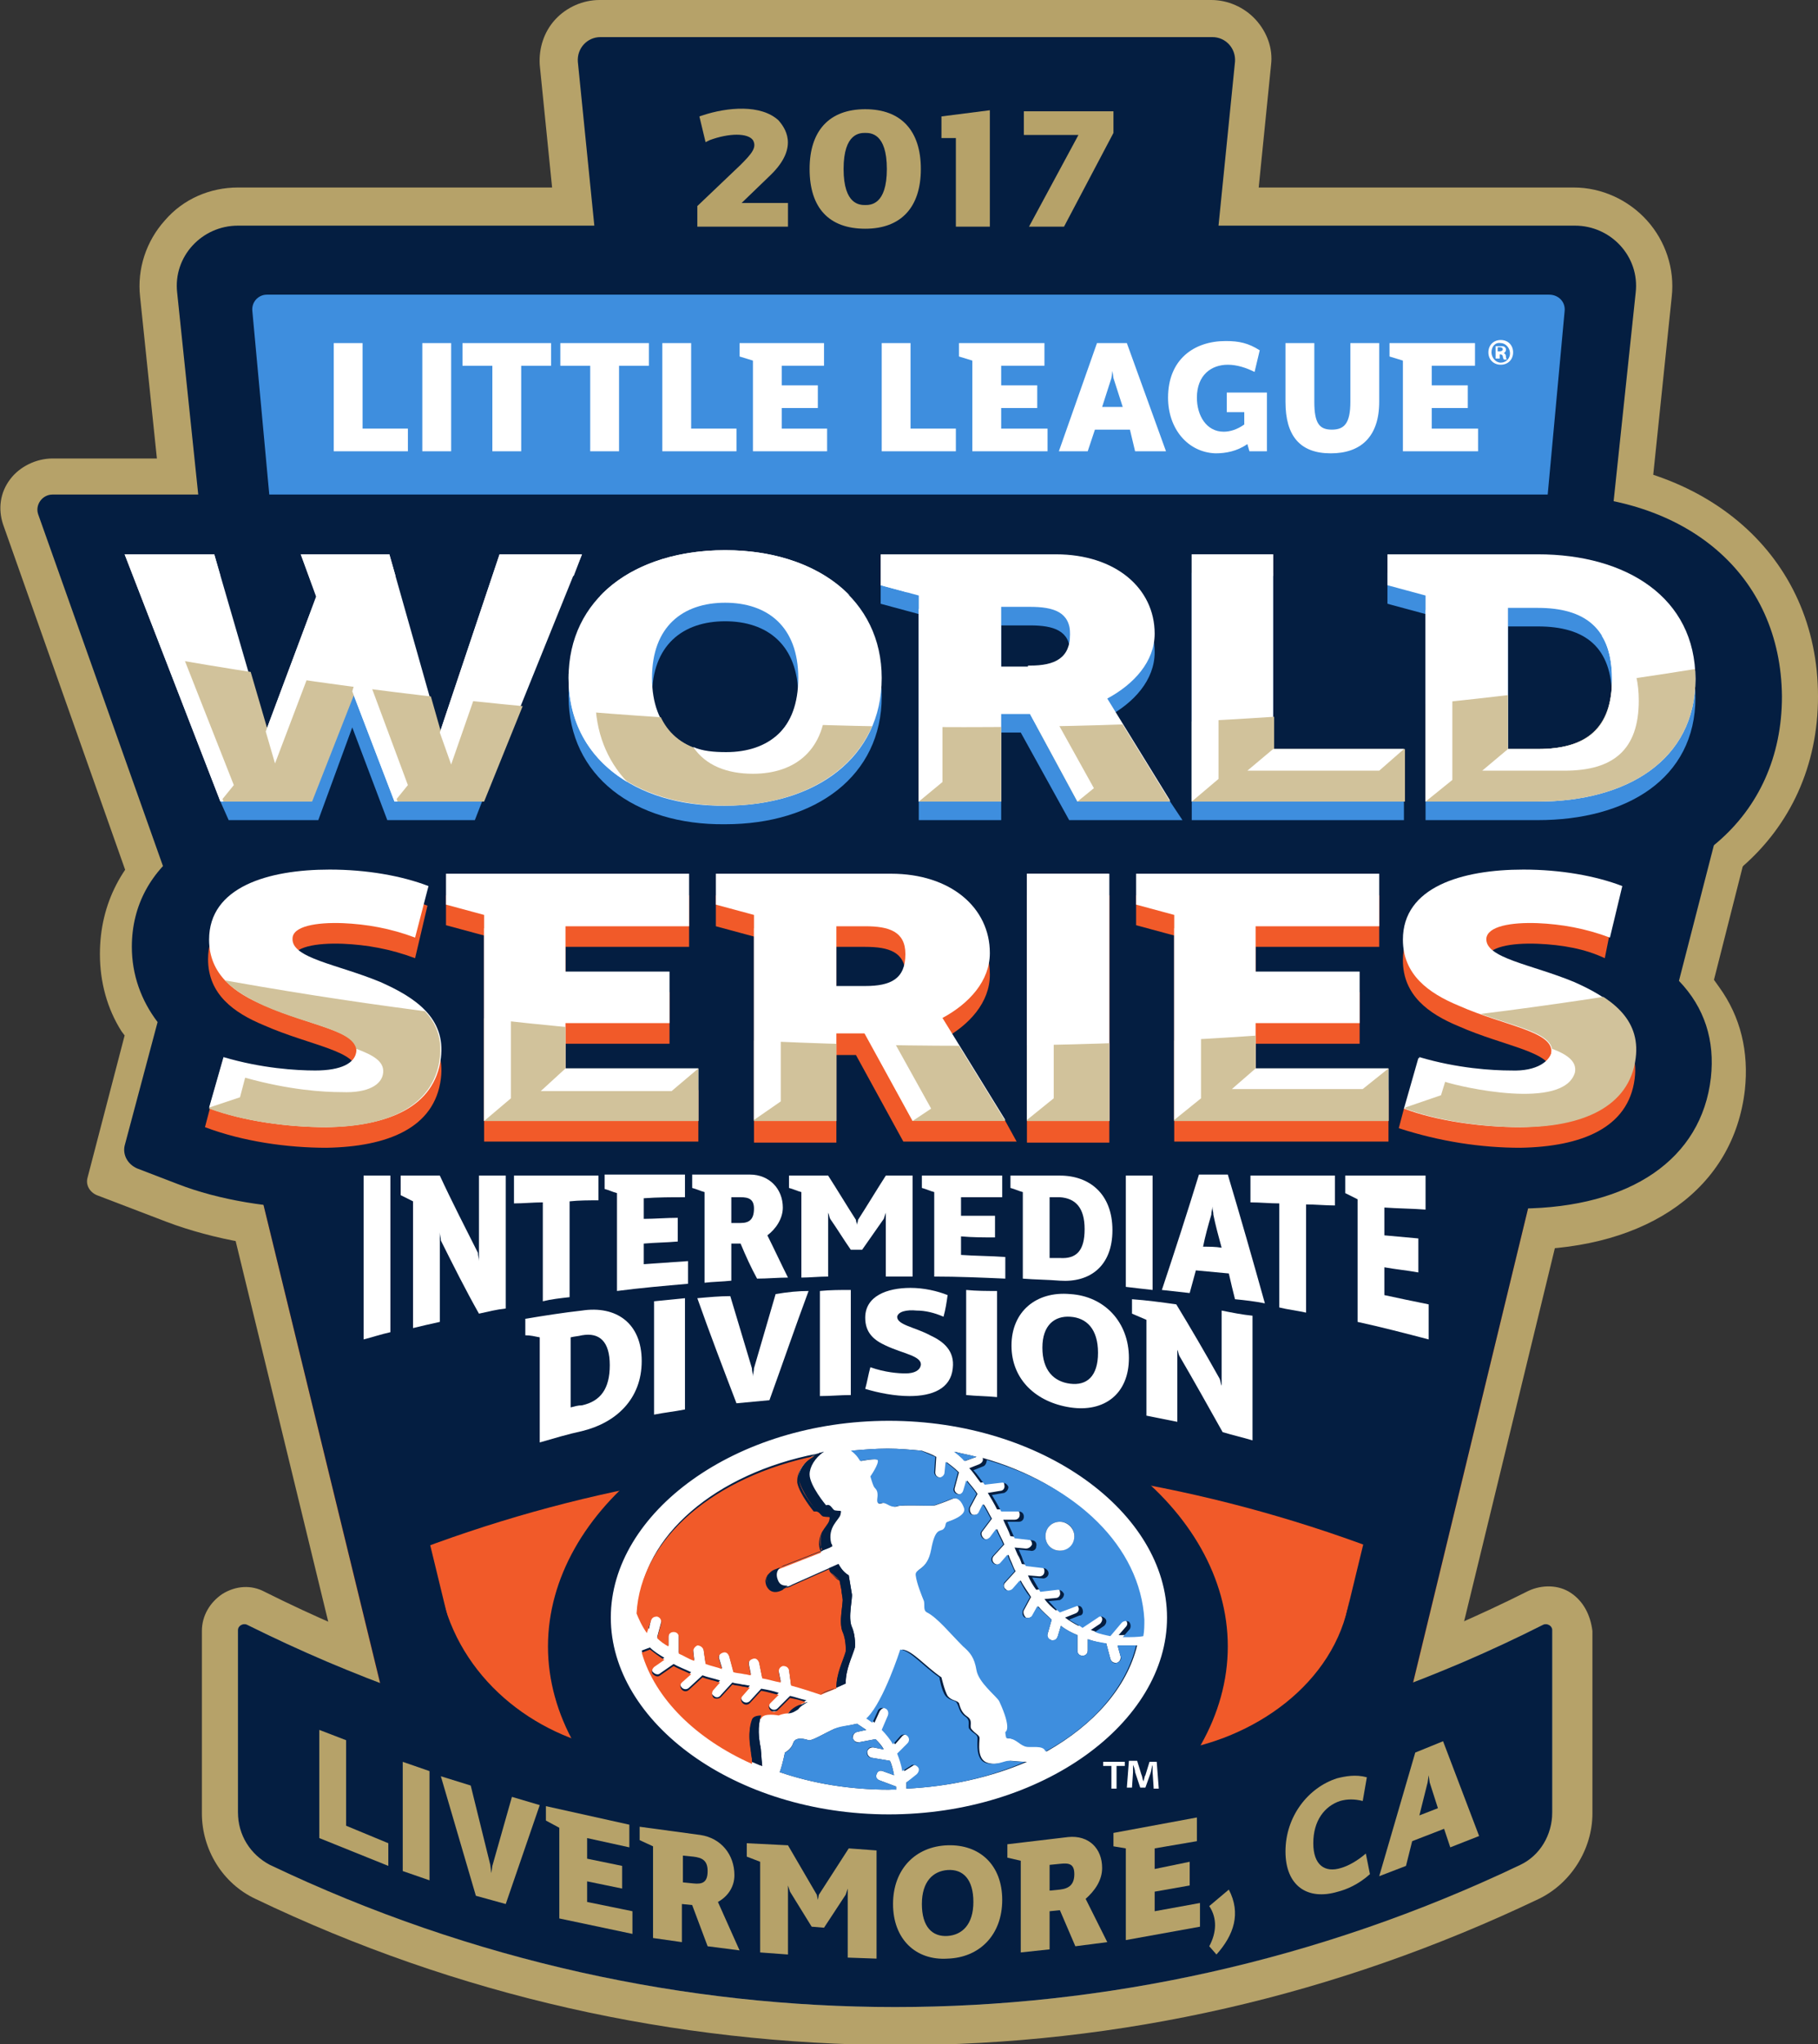 <?xml version="1.0" encoding="utf-8"?>
<!-- Generator: Adobe Illustrator 21.0.2, SVG Export Plug-In . SVG Version: 6.00 Build 0)  -->
<svg version="1.1" id="Layer_1" xmlns="http://www.w3.org/2000/svg" xmlns:xlink="http://www.w3.org/1999/xlink" x="0px" y="0px"
	 viewBox="0 0 176.5 198.4" style="enable-background:new 0 0 176.5 198.4;" xml:space="preserve">
<rect x="0" y="0" width="176.5" height="198.4" fill="#333333" stroke="none"/>
<style type="text/css">
	.st0{fill:#B6A269;}
	.st1{fill:#CEC5A6;}
	.st2{fill:#FFB700;}
	.st3{fill:none;stroke:#FFB700;stroke-width:7.506;stroke-miterlimit:10;}
	.st4{fill:#A7BAC9;}
	.st5{fill:#F15A29;}
	.st6{fill:#041E41;}
	.st7{fill:#3E8EDE;}
	.st8{fill:#FFFFFF;}
	.st9{clip-path:url(#SVGID_2_);fill:#D1C29B;}
</style>
<g>
	<path class="st0" d="M150.2,44.5H5.1c-1.6,0-3.2,0.8-4.1,2c-1,1.3-1.2,2.9-0.7,4.4l14,39.6l37.7,0L71.2,91l0.1,0
		c2.7,0,5.3-0.3,7.8-0.9v0.4h71.1c15.5,0,26.3-9.4,26.3-22.9C176.5,54,165.7,44.5,150.2,44.5"/>
	<path class="st0" d="M152.5,154.6c-1.2-0.8-2.8-0.8-4.1-0.2C129.1,164.1,108.4,169,87,169c-21.4,0-42.1-4.9-61.3-14.5
		c-1.3-0.7-2.8-0.6-4.1,0.2c-1.2,0.8-2,2.1-2,3.6v17.7c0,3.5,2,6.8,5.2,8.3c19.6,9.4,40.6,14.1,62.3,14.2c21.7,0,42.6-4.8,62.3-14.2
		c3.1-1.5,5.2-4.8,5.2-8.3v-17.7C154.4,156.7,153.7,155.4,152.5,154.6"/>
	<path class="st1" d="M87,172.6c-21,0-42.5-4.7-63-14.9c-0.4-0.2-0.9,0.1-0.9,0.5v17.6c0,2.2,1.2,4.2,3.2,5.2
		c19.7,9.4,40.4,13.8,60.6,13.8c20.2,0,40.9-4.4,60.6-13.8c2-0.9,3.2-3,3.2-5.2v-17.6c0-0.4-0.5-0.7-0.9-0.5
		C129.6,167.9,108,172.6,87,172.6"/>
	<path class="st2" d="M29.2,159.8"/>
	<path class="st3" d="M29.2,159.8 M144.9,159.8"/>
	<polygon class="st0" points="18,100.4 37.9,182.2 136.1,182.2 156,100.4 	"/>
	<path class="st4" d="M163,94.3l3.1-11.6l-5.2-2c-3.7-1.4-8.3-2.2-12.9-2.2c-2.4,0-4.6,0.2-6.7,0.6V79h-49v0.7
		c-1.8-0.5-3.7-0.7-5.7-0.7H38c-2-0.3-4.1-0.5-6.1-0.5c-11.6,0-19.1,5-19.1,12.7c0,2.6,0.9,4.9,2.5,6.9l-3.6,12.8l5.5,2
		c4.1,1.5,9.2,2.3,14,2.3l0.4,0c2.9,0,5.5-0.4,7.9-1.1v0.6h101.3l0.1,0c2.2,0.3,4.3,0.5,6.4,0.5l0.4,0c10.6-0.1,17.5-4.5,18.4-12
		C166.5,99.8,165.5,96.8,163,94.3"/>
	<path class="st0" d="M166.4,95.1l3.4-13.4l-7.6-3.1c-4.1-1.7-9.2-2.6-14.2-2.6c-2.1,0-4.1,0.2-5.9,0.5l-0.2,0H89.1v0.1l-1.4,0
		c-0.4,0-0.8,0-1.1,0H38.3l-0.1,0c-2.1-0.3-4.2-0.5-6.2-0.5c-13.4,0-22.3,6.6-22.3,16.5c0,2.7,0.7,5.3,2.1,7.5l0.3,0.4l-3.6,13.8
		c-0.2,0.7,0.2,1.4,0.9,1.7l6.8,2.6c4.5,1.7,10.1,2.7,15.3,2.7l0.4,0c1.9,0,3.8-0.2,5.5-0.5l0.2,0h103.3l0.1,0
		c2.2,0.3,4.4,0.5,6.5,0.5l0.4,0c12.2-0.1,20.4-6,21.5-15.5c0.4-3.7-0.4-7.1-2.5-10L166.4,95.1z M162.9,102.9
		c-0.7,6.1-6.3,9.6-15.2,9.7l-0.3,0c-1.9,0-3.8-0.1-5.8-0.4l-0.3,0l-0.3,0l-98.1,0v-1.7l-4.3,1.2c-2,0.6-4.3,0.9-6.8,0.9l-0.3,0
		c-4.4,0-9-0.8-12.8-2.1l-3.1-1.1l3.3-11.8L18,96.6c-1.3-1.6-2-3.3-2-5.4c0-4.9,4.2-10.1,15.9-10.1c1.8,0,3.6,0.1,5.5,0.4l0.3,0
		h48.8c1.7,0,3.3,0.2,4.7,0.6l4.2,1.1v-1.7h42.7v0.9l4-0.8c1.8-0.4,3.8-0.6,5.9-0.6c4.1,0,8.2,0.7,11.5,2l2.9,1.1L159.5,95l1,1
		C162.4,97.9,163.2,100.2,162.9,102.9"/>
	<polygon class="st5" points="40.6,178.6 22.4,103.9 151.6,103.9 133.5,178.6 	"/>
	<path class="st6" d="M141.6,111.8l-14.3,58.9H46.8l-14.3-58.9H141.6z M151.6,103.9H22.4l18.2,74.6h92.9L151.6,103.9z"/>
	<path class="st6" d="M30.5,106.9c0,23.3,5.6,34.3,5.6,45.3c33-13.8,69.1-13.8,102.1,0c0-11,5.6-22,5.6-45.3H30.5z"/>
	<path class="st0" d="M159.9,21.4c-1.8-2-4.4-3.2-7.1-3.2h-30.6l1.2-11.9c0.2-1.6-0.4-3.2-1.5-4.4c-1.1-1.2-2.7-1.9-4.3-1.9H58.2
		c-1.6,0-3.2,0.7-4.3,1.9c-1.1,1.2-1.6,2.8-1.5,4.4l1.2,11.9H23.1c-2.7,0-5.3,1.1-7.1,3.2c-1.8,2-2.7,4.7-2.4,7.4l7.9,76h132.9
		l7.9-76C162.6,26.1,161.7,23.4,159.9,21.4"/>
	<path class="st6" d="M151.1,101.2H24.8l-7.6-72.8c-0.4-3.5,2.4-6.5,5.9-6.5h34.6L56.1,6C56,4.7,57,3.6,58.3,3.6h59.4
		c1.3,0,2.3,1.1,2.2,2.4l-1.6,15.9h34.6c3.5,0,6.3,3,5.9,6.5L151.1,101.2z"/>
	<path class="st7" d="M24.5,30.2l6.2,67.2h115l6.2-67.2c0.1-0.9-0.6-1.6-1.5-1.6H25.9C25.1,28.6,24.4,29.3,24.5,30.2"/>
	<path class="st6" d="M150.2,48H5.1c-1,0-1.7,1-1.4,1.9l13.2,37.2h35.2l19.3,0.5c4.2,0,8.1-0.8,11.4-2.4v1.9h67.5
		c13.6,0,22.7-7.8,22.7-19.5C172.9,55.8,163.8,48,150.2,48"/>
	<path class="st6" d="M163,95.2l4.2-16.3c0.1-0.6-1.5,3.9-2,3.7l-4.3-1.7c-3.7-1.5-8.3-2.3-12.9-2.3c-2.4,0-4.6,0.2-6.7,0.7V79h-49
		v0.8c-1.8-0.5-3.7-0.8-5.7-0.8H38c-2-0.3-4.1-0.5-6.1-0.5c-11.6,0-19.1,5.3-19.1,13.4c0,2.7,0.9,5.2,2.5,7.3l-3.2,12
		c-0.2,0.9,0.3,1.8,1.2,2.2l3.9,1.5c4.1,1.6,9.2,2.4,14,2.4l0.4,0c2.9,0,5.5-0.4,7.9-1.1v0.6h101.3l0.1,0c2.2,0.3,4.3,0.5,6.4,0.5
		l0.4,0c10.6-0.1,17.5-4.8,18.4-12.7C166.5,101,165.5,97.8,163,95.2"/>
	<polygon class="st7" points="55.7,55.6 46.8,77.8 46.1,79.6 37.6,79.6 34.2,70.6 30.9,79.6 22.2,79.6 21.4,77.8 14.7,55.6 
		20.8,55.6 25.6,71.9 25.8,73.7 26.1,71.9 30.3,59.7 32.1,57 29.2,53.8 37.8,55.6 42.5,71.9 42.7,73.7 43,71.9 48.5,55.6 	"/>
	<path class="st7" d="M55.2,67.6c0-7.7,6.4-12.4,15.2-12.4c8.8,0,15.2,4.8,15.2,12.4c0,7.7-6.4,12.4-15.2,12.4
		C61.6,80.1,55.2,75.3,55.2,67.6 M77.5,67.6c0-5-3-7.3-7.1-7.3c-4.1,0-7.1,2.3-7.1,7.3s3,7.3,7.1,7.3C74.6,74.9,77.5,72.6,77.5,67.6
		"/>
	<path class="st7" d="M99.1,71.1h-1.9v8.5h-8v-20l-3.7-1v-3h17c5.8,0,9.6,3.3,9.6,7.7c0,2.7-2,4.9-4.6,6.3l6.1,8.2l1.2,1.8h-11
		L99.1,71.1z M97.2,66.5h2.8c2.5,0,3.9-0.7,3.9-3.1c0-2.2-1.6-2.7-3.9-2.7h-2.8V66.5z"/>
	<polygon class="st7" points="136.3,74.5 136.3,79.6 115.7,79.6 115.7,55.6 123.6,55.6 123.6,74.5 	"/>
	<path class="st7" d="M164.6,67.7c0,7.9-6.7,11.9-15.3,11.9h-10.9v-20l-3.7-1v-3h14.6C157.9,55.6,164.6,59.8,164.6,67.7 M156.5,67.7
		c0-4.9-2.6-6.9-7.2-6.9h-2.9v13.7h2.9C154,74.5,156.5,72.5,156.5,67.7"/>
	<path class="st5" d="M40.3,93c-2.4-0.9-4.7-1.3-7-1.4c-2.6-0.1-4.9,0.3-4.9,1.5c-0.1,1.9,4.4,2.5,8.5,4.2c3.4,1.5,6.4,3.5,5.9,7.4
		c-0.6,4.8-5.2,6.6-11.1,6.7c-3.8,0-8.1-0.6-11.8-2l0.5-1.9L22,105c4.3,1.3,6.8,0.9,8.6,1c2.5,0.1,3.9-0.7,4-1.9
		c0.3-2.1-4.5-2.6-9-4.6c-2.9-1.2-5.4-3-5.4-6.4c0-5.1,5.7-6.8,11.7-6.8c3.6,0,7,0.6,9.6,1.6L40.3,93z"/>
	<polygon class="st5" points="67.8,105.8 67.8,110.8 47,110.8 47,90.8 43.3,89.8 43.3,86.9 66.9,86.9 66.9,91.9 54.9,91.9 
		54.9,96.3 65,96.3 65,101.3 54.9,101.3 54.9,105.8 	"/>
	<path class="st5" d="M83.1,102.4h-1.9v8.5h-8v-20l-3.7-1v-3h17c5.8,0,9.6,3.3,9.6,7.7c0,2.7-2,4.9-4.6,6.3l6.1,7.9l1.1,2h-11
		L83.1,102.4z M81.2,97.7H84c2.5,0,3.9-0.7,3.9-3.1c0-2.2-1.6-2.7-3.9-2.7h-2.8V97.7z"/>
	<rect x="99.7" y="86.9" class="st5" width="8" height="24"/>
	<polygon class="st5" points="134.8,105.8 134.8,110.8 114,110.8 114,90.8 110.3,89.8 110.3,86.9 133.9,86.9 133.9,91.9 121.9,91.9 
		121.9,96.3 132,96.3 132,101.3 121.9,101.3 121.9,105.8 	"/>
	<path class="st5" d="M155.8,93c-1.9-0.9-4.1-1.3-6.5-1.4c-2.6-0.1-4.9,0.3-5,1.5c-0.1,1.9,4.4,2.5,8.5,4.2c3.4,1.5,6.4,3.5,5.9,7.4
		c-0.6,4.8-5.2,6.6-11.1,6.7c-3.8,0-7.8-0.6-11.8-1.9l0.5-1.9l2.1-2.7c4.5,1.3,6.4,1.2,8.2,1.2c2.5,0.1,3.9-0.7,4-1.9
		c0.3-2.1-4.5-2.6-9-4.6c-2.9-1.2-5.4-3-5.4-6.4c0-5.1,5.7-6.8,11.7-6.8c3.6,0,4.8,0.1,6.9,1.2l1.4,3.4L155.8,93z"/>
	<polygon class="st8" points="48.5,53.8 42.7,71.1 37.8,53.8 29.2,53.8 30.7,57.9 25.8,71 20.8,53.8 12.1,53.8 21.4,77.8 30.1,77.8 
		34.2,67.1 38.3,77.8 46.8,77.8 56.5,53.8 	"/>
	<path class="st8" d="M55.2,65.8c0-7.7,6.4-12.4,15.2-12.4c8.8,0,15.2,4.8,15.2,12.4c0,7.7-6.4,12.4-15.2,12.4
		C61.6,78.3,55.2,73.5,55.2,65.8 M77.5,65.8c0-5-3-7.3-7.1-7.3c-4.1,0-7.1,2.3-7.1,7.3s3,7.3,7.1,7.3C74.6,73.1,77.5,70.8,77.5,65.8
		"/>
	<path class="st8" d="M100,69.3h-2.8v8.5h-8v-20l-3.7-1v-3h17c5.8,0,9.6,3.3,9.6,7.7c0,2.7-2,4.9-4.6,6.3l6.1,9.9h-9L100,69.3z
		 M97.2,64.7h2.8c2.5,0,3.9-0.7,3.9-3.1c0-2.2-1.6-2.7-3.9-2.7h-2.8V64.7z"/>
	<polygon class="st8" points="136.3,72.7 136.3,77.8 115.7,77.8 115.7,53.8 123.6,53.8 123.6,72.7 	"/>
	<path class="st8" d="M164.6,65.9c0,7.9-6.7,11.9-15.3,11.9h-10.9v-20l-3.7-1v-3h14.6C157.9,53.8,164.6,58,164.6,65.9 M156.5,65.9
		c0-4.9-2.6-6.9-7.2-6.9h-2.9v13.7h2.9C154,72.7,156.5,70.7,156.5,65.9"/>
	<path class="st8" d="M40.3,91c-2.4-0.9-4.7-1.3-7-1.4c-2.6-0.1-4.9,0.3-4.9,1.5c-0.1,1.9,4.4,2.5,8.5,4.2c3.4,1.5,6.4,3.5,5.9,7.4
		c-0.6,4.8-5.2,6.6-11.1,6.7c-3.8,0-8.1-0.6-11.3-1.8l1.4-4.9c3.8,1.2,7.1,1.4,8.9,1.4c2.5,0.1,3.9-0.7,4-1.9c0.3-2.1-4.5-2.6-9-4.6
		c-2.9-1.2-5.4-3-5.4-6.4c0-5.1,5.7-6.8,11.7-6.8c3.6,0,7,0.6,9.6,1.6L40.3,91z"/>
	<polygon class="st8" points="67.8,103.7 67.8,108.8 47,108.8 47,88.8 43.3,87.8 43.3,84.8 66.9,84.8 66.9,89.9 54.9,89.9 
		54.9,94.3 65,94.3 65,99.3 54.9,99.3 54.9,103.7 	"/>
	<path class="st8" d="M84,100.3h-2.8v8.5h-8v-20l-3.7-1v-3h17c5.8,0,9.6,3.3,9.6,7.7c0,2.7-2,4.9-4.6,6.3l6.1,9.9h-9L84,100.3z
		 M81.2,95.7H84c2.5,0,3.9-0.7,3.9-3.1c0-2.2-1.6-2.7-3.9-2.7h-2.8V95.7z"/>
	<rect x="99.7" y="84.8" class="st8" width="8" height="24"/>
	<polygon class="st8" points="134.8,103.7 134.8,108.8 114,108.8 114,88.8 110.3,87.8 110.3,84.8 133.9,84.8 133.9,89.9 121.9,89.9 
		121.9,94.3 132,94.3 132,99.3 121.9,99.3 121.9,103.7 	"/>
	<path class="st8" d="M156.3,91c-2.4-0.9-4.7-1.3-7-1.4c-2.6-0.1-4.9,0.3-5,1.5c-0.1,1.9,4.4,2.5,8.5,4.2c3.4,1.5,6.4,3.5,5.9,7.4
		c-0.6,4.8-5.2,6.6-11.1,6.7c-3.8,0-8.1-0.6-11.3-1.8l1.4-4.9c3.8,1.2,7.1,1.4,8.9,1.4c2.5,0.1,3.9-0.7,4-1.9c0.3-2.1-4.5-2.6-9-4.6
		c-2.9-1.2-5.4-3-5.4-6.4c0-5.1,5.7-6.8,11.7-6.8c3.6,0,7,0.6,9.6,1.6L156.3,91z"/>
	<g>
		<defs>
			<path id="SVGID_1_" d="M43.3,84.8v3l3.7,1v20h20.8v-5.1H54.9v-4.4H65v-5.1H54.9v-4.4h12v-5.1H43.3z M81.2,89.9H84
				c2.4,0,3.9,0.5,3.9,2.7c0,2.4-1.5,3.1-3.9,3.1h-2.8V89.9z M69.5,84.8v3l3.7,1v20h8v-8.5H84l4.6,8.5h9l-6.1-9.9
				c2.6-1.4,4.6-3.6,4.6-6.3c0-4.4-3.8-7.7-9.6-7.7H69.5z M99.7,108.8h8v-24h-8V108.8z M110.3,84.8v3l3.7,1v20h20.8v-5.1h-12.9v-4.4
				H132v-5.1h-10.1v-4.4h12v-5.1H110.3z M20.2,91.2c0,3.4,2.6,5.1,5.4,6.4c4.5,2,9.2,2.4,9,4.6c-0.1,1.2-1.5,1.9-4,1.9
				c-1.8,0-5.2-0.2-8.9-1.4l-1.4,4.9c3.3,1.2,7.5,1.8,11.3,1.8c5.8,0,10.5-1.9,11.1-6.7c0.5-3.9-2.5-5.9-5.9-7.4
				c-4.1-1.7-8.6-2.3-8.5-4.2c0.1-1.2,2.4-1.6,4.9-1.5c2.3,0.1,4.6,0.5,7,1.4l1.3-5c-2.7-1-6.1-1.6-9.6-1.6
				C25.9,84.4,20.2,86.1,20.2,91.2 M136.3,91.2c0,3.4,2.6,5.1,5.4,6.4c4.5,2,9.2,2.4,9,4.6c-0.1,1.2-1.5,1.9-4,1.9
				c-1.8,0-5.2-0.2-8.9-1.4l-1.4,4.9c3.3,1.2,7.5,1.8,11.3,1.8c5.8,0,10.5-1.9,11.1-6.7c0.5-3.9-2.5-5.9-5.9-7.4
				c-4.1-1.7-8.6-2.3-8.5-4.2c0.1-1.2,2.4-1.6,5-1.5c2.3,0.1,4.6,0.5,7,1.4l1.3-5c-2.7-1-6.1-1.6-9.6-1.6
				C142,84.4,136.3,86.1,136.3,91.2 M48.5,53.8l-5.7,17.2l-4.9-17.2h-8.6l1.6,4.1l-4.9,13l-5-17.1h-8.6l9.3,24h8.6l4.2-10.7
				l4.1,10.7h8.4l9.7-24H48.5z M97.2,58.9h2.8c2.4,0,3.9,0.5,3.9,2.7c0,2.4-1.5,3.1-3.9,3.1h-2.8V58.9z M85.5,53.8v3l3.7,1v20h8
				v-8.5h2.8l4.6,8.5h9l-6.1-9.9c2.6-1.4,4.6-3.6,4.6-6.3c0-4.4-3.8-7.7-9.6-7.7H85.5z M115.7,53.8v24h20.7v-5.1h-12.7V53.8H115.7z
				 M146.4,59h2.9c4.6,0,7.2,2,7.2,6.9c0,4.8-2.5,6.8-7.2,6.8h-2.9V59z M134.7,53.8v3l3.7,1v20h10.9c8.6,0,15.3-4,15.3-11.9
				c0-7.9-6.7-12-15.3-12H134.7z M63.4,65.8c0-5,3-7.3,7.1-7.3c4.1,0,7.1,2.3,7.1,7.3s-3,7.3-7.1,7.3C66.3,73.1,63.4,70.8,63.4,65.8
				 M55.2,65.8c0,7.7,6.4,12.4,15.2,12.4c8.8,0,15.2-4.8,15.2-12.4c0-7.7-6.4-12.4-15.2-12.4C61.6,53.4,55.2,58.2,55.2,65.8"/>
		</defs>
		<clipPath id="SVGID_2_">
			<use xlink:href="#SVGID_1_"  style="overflow:visible;"/>
		</clipPath>
		<path class="st9" d="M177.3,62.7c-55,10.5-112.4,10.5-167.5,0v18.1h167.5V62.7z"/>
		<path class="st9" d="M177.3,92.8c-54.8,11.6-112.7,11.6-167.5,0v19.5h167.5V92.8z"/>
	</g>
	<polygon class="st8" points="99.7,108.7 102.3,106.6 102.3,86.9 107.6,86.9 107.6,84.8 99.7,84.8 	"/>
	<polygon class="st8" points="118.3,55.9 123.6,55.9 123.6,53.8 115.7,53.8 115.7,77.8 118.3,75.6 	"/>
	<path class="st8" d="M103.9,61c0,0.2,0,0.3,0,0.5c0,2.4-1.5,3.1-3.9,3.1h-0.2v2.1h2.8c2.5,0,3.9-0.7,3.9-3.1
		C106.6,61.8,105.6,61.2,103.9,61"/>
	<polygon class="st8" points="100,69.3 104.6,77.8 106.2,76.5 102.2,69.3 	"/>
	<polygon class="st8" points="121.1,74.8 133.9,74.8 136.3,72.7 123.6,72.7 	"/>
	<path class="st8" d="M150.7,101.8c-0.1,1.2-1.5,2.2-4,2.1c-1.8,0-5.2-0.2-8.9-1.3l-1.4,4.9l3.5-1.2l0.4-1.3
		c1.5,0.5,11.5,2.8,12.6-0.9C153.1,103.1,152.3,102.4,150.7,101.8"/>
	<path class="st8" d="M155.5,61.7c0.7,1.1,1,2.5,1,4.3c0,4.8-2.5,6.7-7.2,6.7h-2.9l-2.5,2.1h8c4.7,0,7.2-2,7.2-6.8
		C159.1,64.6,157.8,62.6,155.5,61.7"/>
	<polygon class="st8" points="119.6,105.7 132.3,105.7 134.8,103.7 121.9,103.7 	"/>
	<polygon class="st8" points="138.4,77.8 141,75.7 141,59.9 138.4,59.2 	"/>
	<polygon class="st8" points="91.5,75.9 91.5,59.8 89.2,59.1 89.2,77.8 	"/>
	<path class="st8" d="M34.6,101.8c0,0.1,0,0.2,0,0.2c-0.1,1.2-1.5,1.9-4,1.9c-1.8,0-5.2-0.2-8.9-1.3l-1.4,4.9l3-1l0.5-1.9
		c4.3,1.2,7.6,1.4,9.4,1.4c2.5,0.1,3.9-0.7,4-1.9C37.3,103,36.2,102.4,34.6,101.8"/>
	<polygon class="st8" points="75.8,90.8 73.2,90.1 73.2,108.7 75.8,106.9 	"/>
	<polygon class="st8" points="22.7,76.2 14.7,55.9 21.4,55.9 20.8,53.8 12.1,53.8 21.4,77.8 	"/>
	<polygon class="st8" points="49.6,90.8 47,90.1 47,108.8 49.6,106.6 	"/>
	<polygon class="st8" points="116.6,90.8 114,90.1 114,108.7 116.6,106.6 	"/>
	<polygon class="st8" points="86.4,100.4 83.6,99.7 88.6,108.8 90.4,107.6 	"/>
	<polygon class="st8" points="38.3,77.8 39.6,76.2 35.1,64.1 34.2,67.1 	"/>
	<polygon class="st8" points="54.9,103.7 52.5,105.9 65.2,105.9 67.8,103.7 	"/>
	<path class="st8" d="M76.3,61.1c0.8,1.2,1.3,2.7,1.3,4.6c0,5-3,7.3-7.1,7.3c-1.2,0-2.3-0.1-3.2-0.5c1.2,1.8,3.3,2.6,5.8,2.6
		c4.1,0,7.1-2.3,7.1-7.3C80.1,64.3,78.6,62.1,76.3,61.1"/>
	<path class="st8" d="M88.1,55.9h17c2.1,0,3.9,0.4,5.4,1.2c-1.6-2-4.4-3.2-8-3.2h-17v2.9l2.6,0.7V55.9z"/>
	<polygon class="st8" points="38.4,55.9 37.8,53.8 29.2,53.8 30.7,57.9 25.8,71 26.7,74.1 32.5,58.8 31.8,55.9 	"/>
	<path class="st8" d="M55.2,65.4c0,0.1,0,0.2,0,0.4c0,4.6,2.2,8,5.7,10.1c-2-2.1-3.1-4.9-3.1-8.1c0-7.6,6.4-12.4,15.2-12.4
		c3.7,0,6.9,0.8,9.5,2.4c-2.7-2.8-7-4.4-12.1-4.4c-5.1,0-9.4,1.6-12.1,4.4L55.2,65.4z"/>
	<polygon class="st8" points="43.8,74.2 50.1,56.1 55.7,55.9 56.5,53.8 48.5,53.8 42.7,71.1 	"/>
	<path class="st0" d="M75.6,11.7c-1.7-1.6-5-1.3-7.4-0.5l-0.3,0.1l0.6,2.5l0.4-0.2c1.9-0.7,3.7-0.7,4.2,0c0.4,0.7-0.1,1.3-1.2,2.4
		l-4.2,4v2h8.8v-2.3H72l2.8-2.7C77.7,14.2,76.1,12.3,75.6,11.7"/>
	<path class="st0" d="M84,10.6c-3.5,0-5.4,2.1-5.4,5.8c0,3.8,1.9,5.8,5.4,5.8s5.4-2.1,5.4-5.8C89.4,12.7,87.5,10.6,84,10.6 M84,19.9
		c-0.5,0-2.1,0-2.1-3.5c0-3.5,1.6-3.5,2.1-3.5c0.5,0,2.1,0,2.1,3.5C86.1,19.9,84.5,19.9,84,19.9"/>
	<polygon class="st0" points="91.4,13.4 92.8,13.4 92.8,22 96.1,22 96.1,10.7 91.4,11.3 	"/>
	<polygon class="st0" points="99.4,10.8 99.4,13.1 104.7,13.1 99.9,22 103.3,22 108.1,12.9 108.1,10.8 	"/>
	<path class="st6" d="M86.2,134.8c-18.2,0-33,11.7-33,25s14.8,25,33,25c18.2,0,33-11.7,33-25S104.4,134.8,86.2,134.8"/>
	<path class="st6" d="M87,172.6c-21,0-42.5-4.7-63-14.9c-0.4-0.2-0.9,0.1-0.9,0.5v17.7c0,2.2,1.2,4.1,3.1,5.1
		c19.7,9.4,40.5,13.8,60.7,13.8c20.2,0,41-4.4,60.7-13.8c1.9-0.9,3.1-2.9,3.1-5.1v-17.7c0-0.4-0.5-0.7-0.9-0.5
		C129.6,167.9,108,172.6,87,172.6"/>
	<polygon class="st0" points="37.7,178.9 37.7,181.1 31,178.4 31,167.9 33.6,168.9 33.6,177.2 	"/>
	<polygon class="st0" points="41.7,171.9 41.7,182.5 39.1,181.6 39.1,171 	"/>
	<polygon class="st0" points="52.4,175.2 49.1,184.8 46.2,184 42.8,172.4 45.7,173.3 47.6,181 47.7,181.8 47.8,181.1 49.7,174.4 	
		"/>
	<polygon class="st0" points="61.4,185.5 61.4,187.7 54.3,186.2 54.3,177.4 53,176.7 53,175.3 61.1,177.1 61.1,179.3 57,178.4 
		57,180.4 60.4,181.1 60.4,183.3 57,182.6 57,184.6 	"/>
	<path class="st0" d="M67.2,184.9l-1-0.1v3.7l-2.8-0.4v-8.9l-1.3-0.6v-1.3l5.9,0.8c2,0.3,3.3,1.9,3.3,3.9c0,1.2-0.7,2.1-1.6,2.6
		l2.1,4.7l-3.1-0.4L67.2,184.9z M66.3,182.7l1,0.1c0.9,0.1,1.4-0.1,1.4-1.2c0-1-0.5-1.3-1.4-1.4l-1-0.1V182.7z"/>
	<polygon class="st0" points="76.5,179.1 79.3,183.9 79.4,184.4 79.5,183.9 82.4,179.4 85.1,179.6 85.1,190.1 82.3,190 82.3,183.3 
		82.1,183.9 80,187.1 78.8,187 76.7,183.6 76.5,183 76.5,189.7 73.8,189.5 73.8,180.7 72.5,180.2 72.5,178.9 	"/>
	<path class="st0" d="M86.7,184.8c0-3.4,2.2-5.6,5.3-5.7c3.1-0.1,5.3,1.9,5.3,5.3c0,3.4-2.2,5.6-5.3,5.7
		C88.9,190.3,86.7,188.2,86.7,184.8 M94.5,184.6c0-2.2-1-3.2-2.5-3.1c-1.4,0.1-2.5,1.1-2.5,3.3c0,2.2,1,3.2,2.5,3.1
		C93.4,187.8,94.5,186.8,94.5,184.6"/>
	<path class="st0" d="M102.9,185.4l-1,0.1v3.7l-2.8,0.3v-8.9l-1.3-0.3v-1.3l5.9-0.7c2-0.2,3.3,1.1,3.3,3c0,1.2-0.7,2.2-1.6,3
		l2.1,4.2l-3.1,0.4L102.9,185.4z M101.9,183.5l1-0.1c0.9-0.1,1.4-0.5,1.4-1.5c0-1-0.5-1.1-1.4-1l-1,0.1V183.5z"/>
	<polygon class="st0" points="116.5,184.7 116.5,187 109.3,188.3 109.3,179.4 108.1,179.2 108.1,177.9 116.2,176.4 116.2,178.7 
		112.1,179.4 112.1,181.4 115.5,180.7 115.5,183 112.1,183.6 112.1,185.5 	"/>
	<path class="st0" d="M117.4,188.9c0.7-1.3,0.8-2.7,0-3.9l1.9-1.6c1.2,2.3,0.5,4.4-1.2,6.3L117.4,188.9z"/>
	<path class="st0" d="M124.8,179.7c0-3.4,2.2-6.2,5-7.1c0.8-0.2,1.8-0.4,2.9-0.1l-0.4,2.3c-0.8-0.2-1.5-0.2-2.2,0
		c-1.5,0.5-2.6,1.9-2.6,4.1c0,2.1,1.1,2.9,2.7,2.4c0.7-0.2,1.6-0.7,2.4-1.4l0.4,2c-1.1,1-2.3,1.5-3.1,1.7
		C126.9,184.5,124.8,183,124.8,179.7"/>
	<path class="st0" d="M140.2,177.5l-3.1,1.2l-0.6,2.4l-2.6,1l3.5-12l2.7-1.1l3.5,9.2l-2.8,1.1L140.2,177.5z M139.6,175.5l-0.8-2.5
		l-0.1-0.7l-0.1,0.7l-0.8,3.2L139.6,175.5z"/>
	<path class="st6" d="M131,155.3c-1.4,8.1-9.3,13.6-17.4,14.7l15.2-2L131,155.3z"/>
	<path class="st6" d="M43,155.3c2.1,8.1,9.4,13.6,17.5,14.7l-15.2-2L43,155.3z"/>
	<path class="st5" d="M79.9,148.5c-0.2,0.4-0.4,1-0.2,1.7c0,0.1,0,0.2,0.1,0.3c0-0.1,0-0.2-0.1-0.3
		C79.6,149.4,79.7,148.9,79.9,148.5"/>
	<path class="st5" d="M75.2,152.3c0,0-1.1,0.3-0.7,1.4C74,152.5,75.2,152.3,75.2,152.3"/>
	<path class="st5" d="M79.2,146.5L79.2,146.5c0,0-1.4-1.7-1.6-2.8C77.7,144.8,79.2,146.5,79.2,146.5"/>
	<path class="st5" d="M80.7,152.6c0.2,0.3,0.5,0.6,0.8,0.7c0,0,0.1,0.5,0.2,1c-0.1-0.5-0.2-1-0.2-1C81.2,153.1,81,152.9,80.7,152.6"
		/>
	<path class="st5" d="M79.3,146.4c0.4,0,0.5,0.5,0.8,0.5C79.8,146.9,79.7,146.4,79.3,146.4"/>
	<path class="st8" d="M86.3,137.9c-14.9,0-27,8.9-27,19.1c0,10.2,12.1,19.1,27,19.1c14.9,0,27-8.9,27-19.1
		C113.3,146.8,101.2,137.9,86.3,137.9 M94.8,141.4l-1.1,0.4c-0.3-0.3-0.7-0.6-1-0.9C93.4,141.1,94.1,141.2,94.8,141.4 M79.3,141.1
		c-1.2,0.6-1.8,1.7-1.8,2.4C77.5,142.7,78.1,141.6,79.3,141.1c0.1,0,0.3-0.1,0.4-0.1c-0.9,0.6-1.3,1.5-1.3,2.2c0,1.1,1.6,3,1.6,3
		c0.5-0.2,0.6,0.5,0.9,0.5c0.6,0.1,0.6-0.1,0.5,0.4c-0.1,0.5-1.3,1.2-0.9,2.8c0,0.1,0,0.2,0.1,0.3l-4.6,1.8c0,0-1.1,0.3-0.7,1.4
		c0.2,0.6,0.7,0.7,1,0.6l-0.2,0.1l0.2-0.1c0.3,0,0.6-0.2,0.6-0.2l3.6-1.6l0.9-0.4c0.3,0.6,0.7,0.9,1,1.1c0,0,0.2,1.2,0.3,1.8
		c0.1,0.4-0.4,2.3,0,3.2c0.4,0.9,0.3,2,0.3,2c-0.3,1-0.9,2.1-0.9,3.5c0,0-1.3,0.6-2.1,0.9c-0.1,0-0.2,0.1-0.3,0.1c0,0,0,0,0,0
		c0.4-0.2,0.9-0.4,1.2-0.5c-0.3,0.1-0.8,0.3-1.2,0.5c-0.9-0.3-1.9-0.6-2.9-0.9l-0.2-1.5c0-0.3-0.3-0.5-0.6-0.4
		c-0.3,0-0.5,0.3-0.4,0.6l0.2,1c-0.6-0.1-1.2-0.3-1.8-0.4l-0.3-1.5c-0.1-0.3-0.3-0.4-0.6-0.4c-0.3,0.1-0.4,0.3-0.4,0.6l0.2,1
		c-0.2,0-0.4-0.1-0.6-0.1c-0.4-0.1-0.7-0.1-1.1-0.2l-0.4-1.5c-0.1-0.3-0.3-0.4-0.6-0.4c-0.3,0.1-0.4,0.3-0.4,0.6l0.3,1
		c-0.6-0.2-1.1-0.3-1.6-0.5l-0.2-1.4c0-0.3-0.3-0.5-0.6-0.4c-0.3,0-0.5,0.3-0.4,0.6l0.1,0.9c-0.6-0.2-1-0.5-1.5-0.7l0-1.6
		c0-0.3-0.2-0.5-0.5-0.5c-0.3,0-0.5,0.2-0.5,0.5l0,0.9c-0.4-0.3-0.8-0.6-1.1-0.8l0.4-1.5c0.1-0.3-0.1-0.5-0.4-0.6
		c-0.3-0.1-0.5,0.1-0.6,0.4l-0.2,0.9c-0.5-0.7-0.9-1.3-1-1.9C62.3,149.1,69.5,143,79.3,141.1 M73.9,166.5L73.9,166.5
		c-0.4,1.1-0.2,2.3-0.1,2.9c0.1,0.3,0.1,1.2,0.2,2c-0.3-0.1-0.7-0.3-1-0.4c0-0.1,0-0.2,0-0.3c0,0.1,0,0.2,0,0.3
		c-5.5-2.4-9.4-6.3-10.7-10.8l0.8-0.3c0.4,0.4,0.9,0.7,1.4,1l-1,0.7c-0.2,0.2-0.3,0.5-0.1,0.7c0.2,0.2,0.5,0.3,0.7,0.1l1.3-0.9
		c0.5,0.3,1.1,0.5,1.7,0.8l-0.9,0.8c-0.2,0.2-0.2,0.5,0,0.7c0.2,0.2,0.5,0.2,0.7,0l1.3-1.2c0.5,0.2,1.1,0.3,1.7,0.5l-0.7,0.8
		c-0.2,0.2-0.2,0.5,0.1,0.7c0.2,0.2,0.5,0.2,0.7-0.1l1.1-1.2c0.3,0.1,0.6,0.1,1,0.2c0.2,0,0.5,0.1,0.7,0.1l-0.7,0.8
		c-0.2,0.2-0.2,0.5,0,0.7c0.2,0.2,0.5,0.2,0.7,0l1.1-1.2c0.6,0.1,1.1,0.2,1.7,0.4l-0.8,0.8c-0.2,0.2-0.2,0.5,0,0.7
		c0.2,0.2,0.5,0.2,0.7,0l1.2-1.2c0.5,0.1,1,0.3,1.5,0.4c0,0,0.1,0,0.1,0c-0.3,0.2-0.6,0.4-0.9,0.7c-0.2,0.3-0.6,0.4-1,0.4h0
		c-0.4,0.1-0.8,0-0.8,0S74.1,166,73.9,166.5 M86.3,173.7c-3.8,0-7.4-0.6-10.6-1.7c0.3-0.8,0.5-1.9,0.5-1.9s0.6-0.3,0.8-0.9
		c0.2-0.7,1.2-0.4,1.5-0.3c0.3,0.1,1.6-0.7,2.5-1.1c0.6-0.2,1.4-0.3,2.2-0.5c0.3,0.2,0.6,0.4,0.9,0.6l-0.9,0.2
		c-0.3,0.1-0.4,0.3-0.4,0.6c0.1,0.3,0.3,0.4,0.6,0.4l1.6-0.3c0.3,0.3,0.6,0.6,0.8,1l-1-0.2c-0.3,0-0.5,0.1-0.6,0.4
		c0,0.3,0.1,0.5,0.4,0.6l1.8,0.3c0.2,0.4,0.3,0.9,0.4,1.4l-1.1-0.4c-0.3-0.1-0.5,0-0.6,0.3c-0.1,0.3,0,0.5,0.3,0.6l1.6,0.6
		c0,0.1,0,0.2,0,0.3C86.8,173.6,86.5,173.7,86.3,173.7 M88,173.6c0-0.2,0-0.4,0-0.6l1.2-0.8c0.2-0.2,0.3-0.5,0.1-0.7
		c-0.2-0.2-0.5-0.3-0.7-0.1l-0.8,0.5c-0.1-0.6-0.3-1.1-0.5-1.7l1-1c0.2-0.2,0.2-0.5,0-0.7c-0.2-0.2-0.5-0.2-0.7,0l-0.7,0.8
		c-0.3-0.5-0.7-0.9-1.1-1.4l0.6-1.4c0.1-0.3,0-0.6-0.3-0.7c-0.3-0.1-0.5,0-0.7,0.3l-0.5,1.1c-0.2-0.2-0.4-0.3-0.6-0.4
		c0,0,0.1-0.1,0.1-0.1c1.6-1.6,3.2-6.6,3.2-6.6c1,0.1,2.2,1.6,3.8,2.7c0,0,0.3,1.3,0.6,1.8c0.4,0.5,0.9,0.4,1.1,0.7
		c0.1,0.3,0.2,0.9,0.8,1.3c0.6,0.4,0.2,0.9,0.4,1.2c0.4,0.5,0.8,0.6,0.8,0.9c0,0.4-0.3,2.1,0.8,2.4c1,0.3,1.8-0.2,2.2-0.2
		c0.2,0,0.9,0.1,1.6,0.1C96.2,172.5,92.2,173.4,88,173.6 M101.6,170c-0.2-0.8-1.5-0.4-2-0.5c-0.6-0.2-0.9-0.8-1.8-0.8
		c-0.1-0.3-0.1-0.6-0.1-0.6s0.7-0.2-0.6-3c-0.3-0.6-2-1.8-2.2-3c-0.2-1.2-0.6-1.7-1.3-2.3c-1.2-1.1-2.5-2.8-3.5-3.3
		c-0.4-0.2-0.2-0.6-0.3-1.1c-0.1-0.4-0.6-1.7-0.8-2.5c-0.1-0.8,1-0.4,1.5-2.5c0.4-2.1,0.9-1.6,1.2-2c0.3-0.3,0.1-0.6,0.4-0.7
		c0.3-0.1,1.8-0.6,1.6-1.3c-0.2-0.7-0.6-1.2-1.3-0.9c-0.7,0.3-1.3,0.5-1.6,0.6c-0.3,0.1-3.2-0.1-3.7,0.1c-0.5,0.2-0.9-0.5-1.5-0.3
		c-0.5,0.2-0.4-0.3-0.3-0.8c0.1-0.7-0.3-0.6-0.4-0.9c0-0.2-0.3-0.9-0.3-0.9s1-1.4,0.7-1.6c-0.2-0.2-1.7,0.1-1.7,0.1s-0.3-0.7-0.9-1
		c1.1-0.1,2.3-0.2,3.5-0.2c1.1,0,2.2,0.1,3.3,0.2c0.5,0.2,0.9,0.3,1.4,0.6l-0.1,1.5c0,0.3,0.2,0.5,0.5,0.5c0.3,0,0.5-0.2,0.5-0.5
		l0.1-1c0.4,0.3,0.8,0.6,1.2,1l-0.4,1.5c-0.1,0.3,0.1,0.5,0.3,0.6c0.3,0.1,0.5-0.1,0.6-0.3l0.3-1c0.3,0.4,0.7,0.8,1,1.3l-0.7,1.3
		c-0.1,0.2,0,0.6,0.2,0.7c0.2,0.1,0.6,0,0.7-0.2l0.4-0.8c0.3,0.4,0.5,0.9,0.8,1.4l-0.9,1.2c-0.2,0.2-0.1,0.5,0.1,0.7
		c0.2,0.2,0.5,0.1,0.7-0.1l0.6-0.8c0.2,0.5,0.5,1,0.7,1.5l-1,1.1c-0.2,0.2-0.2,0.5,0,0.7c0.2,0.2,0.5,0.2,0.7,0l0.7-0.8
		c0.1,0.2,0.1,0.3,0.2,0.5c0.2,0.4,0.3,0.8,0.5,1.1l-1,1.1c-0.2,0.2-0.2,0.5,0.1,0.7c0.2,0.2,0.5,0.2,0.7-0.1l0.7-0.8
		c0.3,0.6,0.7,1.1,1,1.6l-0.7,1.3c-0.1,0.2,0,0.5,0.2,0.7c0.2,0.1,0.5,0,0.7-0.2l0.5-0.9c0.4,0.5,0.9,0.9,1.3,1.3l-0.4,1.4
		c-0.1,0.3,0.1,0.5,0.4,0.6c0.3,0.1,0.5-0.1,0.6-0.4l0.3-1c0.5,0.4,1.1,0.7,1.6,0.9l0,1.5c0,0.3,0.2,0.5,0.5,0.5
		c0.3,0,0.5-0.2,0.5-0.5l0-1.1c0.6,0.2,1.3,0.4,1.8,0.4l0.4,1.5c0.1,0.3,0.3,0.4,0.6,0.4c0.3-0.1,0.4-0.3,0.4-0.6l-0.3-1.1
		c0.7,0,1.4,0,1.9,0C109.4,163.8,106.2,167.4,101.6,170 M108.6,158.7l0.7-0.8c0.2-0.2,0.2-0.5-0.1-0.7c-0.2-0.2-0.5-0.1-0.7,0.1
		l-1.1,1.3c-0.5-0.1-1-0.2-1.5-0.4l0.9-0.6c0.2-0.2,0.3-0.5,0.1-0.7c-0.2-0.2-0.5-0.3-0.7-0.1l-1.5,1c-0.4-0.2-0.9-0.5-1.3-0.8
		l1-0.4c0.3-0.1,0.4-0.4,0.3-0.6c-0.1-0.3-0.4-0.4-0.6-0.3l-1.6,0.6c-0.4-0.3-0.8-0.7-1.1-1.1l1.1-0.1c0.3,0,0.5-0.3,0.4-0.6
		c0-0.3-0.3-0.5-0.6-0.4l-1.7,0.2c-0.3-0.4-0.6-0.9-0.8-1.4l1.1,0.1c0.3,0,0.5-0.2,0.5-0.5c0-0.3-0.2-0.5-0.5-0.5l-1.7-0.2
		c-0.1-0.3-0.2-0.6-0.4-0.9c-0.1-0.2-0.2-0.5-0.3-0.7l1.1,0.1c0.3,0,0.5-0.2,0.6-0.4c0-0.3-0.2-0.5-0.4-0.6l-1.7-0.2
		c-0.2-0.6-0.5-1.1-0.7-1.6l1.1,0c0.3,0,0.5-0.2,0.5-0.5c0-0.3-0.2-0.5-0.5-0.5l-1.7,0c-0.3-0.6-0.6-1.1-0.9-1.6l1.2-0.2
		c0.3,0,0.5-0.3,0.4-0.6c0-0.3-0.3-0.5-0.6-0.4l-1.7,0.2c-0.4-0.5-0.7-1-1.1-1.4l1-0.4c0.2-0.1,0.4-0.3,0.3-0.6
		c8.8,2.5,14.9,8.4,14.9,15.3c0,0.5,0,1.1-0.1,1.6C110.1,158.7,109.4,158.7,108.6,158.7"/>
	<path class="st7" d="M73.9,166.5L73.9,166.5L73.9,166.5z"/>
	<path class="st5" d="M76.5,166.3L76.5,166.3L76.5,166.3c0,0,0.1-0.1,0.1-0.1c0.3-0.3,0.8-0.6,1.2-0.8c0.1-0.1,0.3-0.1,0.4-0.2
		c-0.5-0.2-1-0.3-1.5-0.4l-1.2,1.2c-0.2,0.2-0.5,0.2-0.7,0c-0.2-0.2-0.2-0.5,0-0.7l0.8-0.8c-0.5-0.1-1.1-0.3-1.7-0.4l-1.1,1.2
		c-0.2,0.2-0.5,0.2-0.7,0c-0.2-0.2-0.2-0.5,0-0.7l0.7-0.8c-0.2,0-0.5-0.1-0.7-0.1c-0.3-0.1-0.7-0.1-1-0.2l-1.1,1.2
		c-0.2,0.2-0.5,0.2-0.7,0.1c-0.2-0.2-0.2-0.5-0.1-0.7l0.7-0.8c-0.6-0.2-1.2-0.3-1.7-0.5l-1.3,1.2c-0.2,0.2-0.5,0.2-0.7,0
		c-0.2-0.2-0.2-0.5,0-0.7l0.9-0.8c-0.6-0.3-1.2-0.5-1.7-0.8l-1.3,0.9c-0.2,0.2-0.5,0.1-0.7-0.1c-0.2-0.2-0.1-0.5,0.1-0.7l1-0.7
		c-0.5-0.3-1-0.7-1.4-1l-0.8,0.3c1.3,4.5,5.3,8.4,10.7,10.8c0-0.1,0-0.2,0-0.3c0-0.4,0-0.7-0.1-0.9c-0.1-0.6-0.3-1.8,0.1-2.9
		c0.1-0.3,0.5-0.3,0.9-0.3c0.2-0.6,1.7-0.3,1.7-0.3S76,166.3,76.5,166.3"/>
	<path class="st5" d="M63.2,157.3c0.1-0.3,0.3-0.4,0.6-0.4c0.3,0.1,0.4,0.3,0.4,0.6l-0.4,1.5c0.3,0.3,0.7,0.6,1.1,0.8l0-0.9
		c0-0.3,0.2-0.5,0.5-0.5c0.3,0,0.5,0.2,0.5,0.5l0,1.6c0.5,0.2,0.9,0.5,1.5,0.7l-0.1-0.9c0-0.3,0.2-0.5,0.4-0.6
		c0.3,0,0.5,0.2,0.6,0.4l0.2,1.4c0.5,0.2,1.1,0.3,1.6,0.5l-0.3-1c-0.1-0.3,0.1-0.5,0.4-0.6c0.3-0.1,0.5,0.1,0.6,0.4l0.4,1.5
		c0.3,0.1,0.7,0.1,1.1,0.2c0.2,0,0.4,0.1,0.6,0.1l-0.2-1c-0.1-0.3,0.1-0.5,0.4-0.6c0.3-0.1,0.5,0.1,0.6,0.4l0.3,1.5
		c0.6,0.1,1.2,0.3,1.8,0.4l-0.2-1c0-0.3,0.1-0.5,0.4-0.6c0.3,0,0.5,0.1,0.6,0.4l0.2,1.5c1.1,0.3,2,0.6,2.9,0.9
		c0.4-0.2,0.9-0.4,1.2-0.5c0.2-0.1,0.3-0.1,0.3-0.1c0-1.4,0.6-2.5,0.9-3.5c0,0,0.1-1.1-0.3-2c-0.4-0.9,0.1-2.9,0-3.2
		c0-0.2-0.1-0.5-0.1-0.8c-0.1-0.5-0.2-1-0.2-1c-0.3-0.1-0.5-0.4-0.8-0.7c-0.1-0.1-0.2-0.2-0.2-0.4l-3.6,1.6c0,0-0.3,0.2-0.6,0.2
		l-0.2,0.1l-0.1,0.1c0,0-1.1,0.7-1.6-0.4c-0.4-1.1,0.7-1.4,0.7-1.4l4.6-1.8c0-0.1,0-0.2-0.1-0.3c-0.2-0.7,0-1.3,0.2-1.7
		c0.3-0.5,0.6-0.8,0.7-1.1c0.1-0.5,0.1-0.3-0.5-0.4c-0.3,0-0.4-0.5-0.8-0.5c-0.1,0-0.1,0-0.2,0h0c0,0-1.4-1.7-1.6-2.8
		c0-0.1,0-0.1,0-0.2c0-0.8,0.6-1.9,1.8-2.4c-9.8,2-17,8-17.4,15.3c0.2,0.5,0.5,1.2,1,1.9L63.2,157.3z"/>
	<path class="st7" d="M108.5,159.7l0.3,1.1c0.1,0.3-0.1,0.5-0.4,0.6c-0.3,0.1-0.5-0.1-0.6-0.4l-0.4-1.5c-0.6-0.1-1.2-0.2-1.8-0.4
		l0,1.1c0,0.3-0.2,0.5-0.5,0.5c-0.3,0-0.5-0.2-0.5-0.5l0-1.5c-0.5-0.2-1.1-0.5-1.6-0.9l-0.3,1c-0.1,0.3-0.3,0.4-0.6,0.4
		c-0.3-0.1-0.4-0.3-0.4-0.6l0.4-1.4c-0.5-0.4-0.9-0.8-1.4-1.3l-0.5,0.9c-0.1,0.2-0.4,0.3-0.7,0.2c-0.2-0.1-0.3-0.4-0.2-0.7l0.7-1.3
		c-0.4-0.5-0.7-1-1-1.6l-0.7,0.8c-0.2,0.2-0.5,0.2-0.7,0.1c-0.2-0.2-0.2-0.5-0.1-0.7l1-1.1c-0.2-0.4-0.3-0.7-0.5-1.1
		c-0.1-0.2-0.1-0.3-0.2-0.5l-0.7,0.8c-0.2,0.2-0.5,0.2-0.7,0c-0.2-0.2-0.2-0.5,0-0.7l1-1.1c-0.2-0.5-0.5-1-0.7-1.5l-0.6,0.8
		c-0.2,0.2-0.5,0.3-0.7,0.1c-0.2-0.2-0.3-0.5-0.1-0.7l0.9-1.2c-0.3-0.5-0.5-1-0.8-1.4l-0.4,0.8c-0.1,0.2-0.4,0.3-0.7,0.2
		c-0.2-0.1-0.3-0.4-0.2-0.7l0.7-1.3c-0.3-0.5-0.7-0.9-1-1.3l-0.3,1c-0.1,0.3-0.4,0.4-0.6,0.3c-0.3-0.1-0.4-0.4-0.3-0.6l0.4-1.5
		c-0.4-0.4-0.8-0.7-1.2-1l-0.1,1c0,0.3-0.3,0.5-0.5,0.5c-0.3,0-0.5-0.3-0.5-0.5l0.1-1.5c-0.5-0.2-0.9-0.4-1.4-0.6
		c-1.1-0.1-2.1-0.2-3.3-0.2c-1.2,0-2.3,0.1-3.5,0.2c0.6,0.4,0.9,1,0.9,1s1.5-0.3,1.7-0.1c0.2,0.3-0.7,1.6-0.7,1.6s0.2,0.7,0.3,0.9
		c0.1,0.3,0.4,0.3,0.4,0.9c0,0.4-0.2,0.9,0.3,0.8c0.5-0.2,0.9,0.5,1.5,0.3c0.5-0.2,3.3,0,3.7-0.1c0.3-0.1,0.9-0.3,1.6-0.6
		c0.7-0.3,1.1,0.3,1.3,0.9c0.2,0.7-1.3,1.2-1.6,1.3c-0.3,0.1-0.1,0.4-0.4,0.7c-0.3,0.3-0.8-0.2-1.2,2c-0.4,2.1-1.6,1.8-1.5,2.5
		c0.1,0.8,0.6,2,0.8,2.5c0.1,0.4-0.1,0.9,0.3,1.1c1,0.5,2.3,2.1,3.5,3.3c0.7,0.6,1.1,1.1,1.3,2.3c0.2,1.2,1.9,2.5,2.2,3
		c1.3,2.8,0.6,3,0.6,3s0,0.3,0.1,0.6c0.9,0,1.2,0.6,1.8,0.8c0.5,0.2,1.8-0.2,2,0.5c4.6-2.5,7.8-6.2,8.8-10.3
		C109.9,159.7,109.2,159.7,108.5,159.7"/>
	<path class="st7" d="M95.8,141.7c0,0.2-0.1,0.5-0.3,0.6l-1,0.4c0.4,0.4,0.7,0.9,1.1,1.4l1.7-0.2c0.3,0,0.5,0.2,0.6,0.4
		c0,0.3-0.2,0.5-0.4,0.6l-1.2,0.2c0.3,0.5,0.6,1,0.9,1.6l1.7,0c0.3,0,0.5,0.2,0.5,0.5c0,0.3-0.2,0.5-0.5,0.5l-1.1,0
		c0.2,0.5,0.5,1.1,0.7,1.6l1.7,0.2c0.3,0,0.5,0.3,0.4,0.6c0,0.3-0.3,0.5-0.6,0.4l-1.1-0.1c0.1,0.2,0.2,0.5,0.3,0.7
		c0.1,0.3,0.2,0.6,0.4,0.9l1.7,0.2c0.3,0,0.5,0.3,0.5,0.5c0,0.3-0.3,0.5-0.5,0.5l-1.1-0.1c0.3,0.5,0.5,0.9,0.8,1.4l1.7-0.2
		c0.3,0,0.5,0.2,0.6,0.4c0,0.3-0.2,0.5-0.4,0.6l-1.1,0.1c0.4,0.4,0.7,0.8,1.1,1.1l1.6-0.6c0.3-0.1,0.5,0,0.6,0.3
		c0.1,0.3,0,0.6-0.3,0.6l-1,0.4c0.4,0.3,0.9,0.5,1.3,0.8l1.5-1c0.2-0.2,0.5-0.1,0.7,0.1c0.2,0.2,0.1,0.5-0.1,0.7l-0.9,0.6
		c0.5,0.2,1,0.3,1.5,0.4l1.1-1.3c0.2-0.2,0.5-0.2,0.7-0.1c0.2,0.2,0.2,0.5,0.1,0.7l-0.7,0.8c0.8,0,1.5,0,2-0.1
		c0.1-0.5,0.1-1.1,0.1-1.6C110.7,150.1,104.5,144.2,95.8,141.7 M102.9,150.5c-0.8,0-1.4-0.6-1.4-1.4c0-0.8,0.6-1.4,1.4-1.4
		c0.8,0,1.4,0.6,1.4,1.4C104.3,149.8,103.6,150.5,102.9,150.5"/>
	<path class="st6" d="M79.2,146.5L79.2,146.5c0.1,0,0.1,0,0.2,0c0.4,0,0.5,0.5,0.8,0.5c0.6,0.1,0.6-0.1,0.5,0.4
		c-0.1,0.3-0.4,0.6-0.7,1.1c-0.2,0.4-0.4,1-0.2,1.7c0,0.1,0,0.2,0.1,0.3l-4.6,1.8c0,0-1.1,0.3-0.7,1.4c0.4,1.1,1.6,0.4,1.6,0.4
		l0.1-0.1l0.2-0.1c-0.4,0-0.8,0-1-0.6c-0.4-1.1,0.7-1.4,0.7-1.4l4.6-1.8c0-0.1,0-0.2-0.1-0.3c-0.4-1.6,0.8-2.3,0.9-2.8
		c0.1-0.5,0.1-0.3-0.5-0.4c-0.3,0-0.4-0.7-0.9-0.5c0,0-1.6-1.9-1.6-3c0-0.7,0.5-1.6,1.4-2.2c-0.1,0-0.3,0.1-0.4,0.1
		c-1.2,0.6-1.8,1.7-1.8,2.4c0,0.1,0,0.1,0,0.2C77.7,144.8,79.2,146.5,79.2,146.5"/>
	<path class="st7" d="M97.9,170.9c-0.4,0-1.2,0.5-2.2,0.2c-1-0.3-0.8-2-0.8-2.4c0-0.4-0.4-0.4-0.8-0.9c-0.2-0.3,0.2-0.8-0.4-1.2
		c-0.6-0.4-0.6-1-0.8-1.3c-0.1-0.3-0.7-0.2-1.1-0.7c-0.4-0.5-0.6-1.8-0.6-1.8c-1.6-1.1-2.8-2.6-3.8-2.7c0,0-1.6,5-3.2,6.6
		c0,0-0.1,0.1-0.1,0.1c0.2,0.1,0.4,0.3,0.6,0.4l0.5-1.1c0.1-0.3,0.4-0.4,0.7-0.3c0.3,0.1,0.4,0.4,0.3,0.7l-0.6,1.4
		c0.4,0.4,0.8,0.9,1.1,1.4l0.7-0.8c0.2-0.2,0.5-0.2,0.7,0c0.2,0.2,0.2,0.5,0,0.7l-1,1c0.2,0.5,0.4,1.1,0.5,1.7l0.8-0.5
		c0.2-0.2,0.5-0.1,0.7,0.1c0.2,0.2,0.1,0.5-0.1,0.7L88,173c0,0.2,0,0.4,0,0.6c4.2-0.2,8.1-1.1,11.5-2.6
		C98.8,171,98.1,170.9,97.9,170.9"/>
	<path class="st7" d="M94.8,141.4c-0.7-0.2-1.4-0.3-2.2-0.5c0.4,0.3,0.7,0.5,1,0.9L94.8,141.4z"/>
	<path class="st6" d="M81.5,153.3c0,0,0.1,0.5,0.2,1c0,0.3,0.1,0.6,0.1,0.8c0.1,0.4-0.4,2.3,0,3.2c0.4,0.9,0.3,2,0.3,2
		c-0.3,1-0.9,2.1-0.9,3.5c0,0-0.1,0.1-0.3,0.1c-0.3,0.1-0.8,0.3-1.2,0.5c0,0,0,0,0,0c0.1,0,0.2-0.1,0.3-0.1c0.8-0.3,2.1-0.9,2.1-0.9
		c0-1.4,0.6-2.5,0.9-3.5c0,0,0.1-1.1-0.3-2c-0.4-0.9,0.1-2.9,0-3.2c-0.1-0.6-0.3-1.8-0.3-1.8c-0.4-0.2-0.7-0.6-1-1.1l-0.9,0.4
		c0.1,0.1,0.2,0.3,0.2,0.4C81,152.9,81.2,153.1,81.5,153.3"/>
	<path class="st7" d="M85.4,172.8c-0.3-0.1-0.4-0.4-0.3-0.6c0.1-0.3,0.4-0.4,0.6-0.3l1.1,0.4c-0.1-0.5-0.2-0.9-0.4-1.4l-1.8-0.3
		c-0.3,0-0.5-0.3-0.4-0.6c0-0.3,0.3-0.5,0.6-0.4l1,0.2c-0.2-0.3-0.5-0.7-0.8-1l-1.6,0.3c-0.3,0.1-0.5-0.1-0.6-0.4
		c-0.1-0.3,0.1-0.5,0.4-0.6l0.9-0.2c-0.3-0.2-0.6-0.4-0.9-0.6c-0.8,0.2-1.6,0.2-2.2,0.5c-0.9,0.4-2.2,1.2-2.5,1.1
		c-0.3-0.1-1.3-0.4-1.5,0.3c-0.2,0.7-0.8,0.9-0.8,0.9s-0.2,1.1-0.5,1.9c3.2,1.1,6.8,1.7,10.6,1.7c0.2,0,0.5,0,0.7,0
		c0-0.1,0-0.2,0-0.3L85.4,172.8z"/>
	<path class="st6" d="M76.6,166.2c0,0-0.1,0.1-0.1,0.1l0,0c0.4,0,0.7-0.2,1-0.4c0.2-0.3,0.6-0.5,0.9-0.7c0,0-0.1,0-0.1,0
		c-0.1,0.1-0.3,0.1-0.4,0.2C77.4,165.5,76.9,165.8,76.6,166.2"/>
	<path class="st6" d="M73,166.9c-0.4,1.1-0.2,2.3-0.1,2.9c0,0.2,0,0.5,0.1,0.9c0,0.1,0,0.2,0,0.3c0.3,0.1,0.6,0.3,1,0.4
		c-0.1-0.8-0.1-1.7-0.2-2c-0.1-0.6-0.3-1.8,0.1-2.9v0C73.5,166.5,73.1,166.6,73,166.9"/>
	<path class="st8" d="M102.9,147.7c-0.8,0-1.4,0.6-1.4,1.4c0,0.8,0.6,1.4,1.4,1.4c0.8,0,1.4-0.6,1.4-1.4
		C104.3,148.3,103.6,147.7,102.9,147.7"/>
	<path class="st8" d="M37.9,114.1v15.2c-0.9,0.2-1.8,0.5-2.6,0.7v-15.9H37.9z"/>
	<path class="st8" d="M49.1,114.1v12.9c-0.9,0.1-1.7,0.3-2.6,0.5c-1.3-2.3-2.5-4.7-3.7-7.1c0-0.3-0.1-0.5-0.1-0.8v8.7
		c-0.9,0.2-1.8,0.4-2.6,0.6v-12.3c-0.4-0.2-0.8-0.4-1.2-0.6v-1.9h3.8c1.2,2.6,2.5,5.1,3.7,7.5c0,0.3,0.1,0.5,0.1,0.8v-8.3H49.1z"/>
	<path class="st8" d="M58.1,116.5c-0.9,0-1.9,0-2.8,0.1v9.3c-0.9,0.1-1.8,0.2-2.6,0.4v-9.6c-0.9,0-1.9,0.1-2.8,0.1v-2.7h2.8v0h2.6v0
		h2.8V116.5z"/>
	<path class="st8" d="M66.8,122.4v2.2c-2.3,0.2-4.6,0.4-6.9,0.7v-9.5c-0.4-0.1-0.8-0.3-1.2-0.4V114h7.8v2.2c-1.3,0-2.6,0-4,0.1v2
		c1.1,0,2.2-0.1,3.3-0.1v2.3c-1.1,0.1-2.2,0.1-3.3,0.2v2C63.9,122.6,65.4,122.5,66.8,122.4"/>
	<path class="st8" d="M71.9,120.7c-0.3,0-0.6,0-0.9,0v3.6c-0.9,0.1-1.8,0.1-2.6,0.2v-8.8c-0.4-0.1-0.8-0.3-1.2-0.4v-1.3h5.6
		c1.9,0,3.2,1.4,3.2,3.2c0,1.1-0.7,2.1-1.5,2.7c0.7,1.4,1.3,2.7,2,4.1c-1,0-2,0.1-3,0.1C72.9,123,72.4,121.9,71.9,120.7 M71,118.7
		c0.3,0,0.6,0,0.9,0c0.8,0,1.3-0.3,1.3-1.4c0-0.9-0.5-1.1-1.3-1.1c-0.3,0-0.6,0-0.9,0V118.7z"/>
	<path class="st8" d="M80.4,114.1c0.9,1.4,1.8,2.9,2.7,4.3c0,0.2,0.1,0.3,0.1,0.5c0-0.2,0.1-0.3,0.1-0.5c0.9-1.4,1.8-2.9,2.7-4.3
		h2.6v9.8c-0.9,0-1.8,0-2.6,0v-6.2l-0.2,0.6c-0.7,1-1.4,2-2.1,3c-0.4,0-0.7,0-1.1,0c-0.7-1-1.3-2-2-3c-0.1-0.2-0.1-0.4-0.2-0.6v6.2
		c-0.9,0-1.8,0.1-2.6,0.1v-8.3c-0.4-0.1-0.8-0.3-1.2-0.4v-1.2H80.4z"/>
	<path class="st8" d="M97.6,122v2.1c-2.3-0.1-4.6-0.2-6.9-0.2v-8.2c-0.4-0.1-0.8-0.3-1.2-0.4v-1.2h7.8v2.1c-1.3,0-2.6,0-4,0v1.8
		c1.1,0,2.2,0,3.3,0v2.1c-1.1,0-2.2,0-3.3-0.1v1.8C94.7,121.9,96.2,121.9,97.6,122"/>
	<path class="st8" d="M108,119.4c0,3.5-2.2,5.1-5.1,4.9c-1.2-0.1-2.4-0.1-3.6-0.2v-8.4c-0.4-0.1-0.8-0.3-1.2-0.4v-1.2h4.8
		C105.8,114.1,108,115.9,108,119.4 M105.3,119.3c0-2.1-0.9-3-2.4-3.1c-0.3,0-0.6,0-1,0v5.9c0.3,0,0.6,0,1,0
		C104.5,122.2,105.3,121.4,105.3,119.3"/>
	<path class="st8" d="M111.9,114.1v11.1c-0.9-0.1-1.8-0.2-2.6-0.3v-10.8H111.9z"/>
	<path class="st8" d="M119.3,123.6c-1.1-0.1-2.1-0.2-3.2-0.3c-0.2,0.7-0.4,1.5-0.6,2.2c-0.9-0.1-1.8-0.2-2.7-0.3
		c1.2-3.6,2.4-7.3,3.6-11.2h2.8c1.2,4,2.4,8.2,3.6,12.5c-1-0.2-1.9-0.3-2.9-0.4C119.7,125.3,119.5,124.5,119.3,123.6 M118.6,121.1
		c-0.3-1.1-0.6-2.2-0.8-3.2c0-0.3-0.1-0.5-0.1-0.8c0,0.3-0.1,0.5-0.1,0.8c-0.3,1-0.6,2.1-0.8,3.1C117.4,121,118,121,118.6,121.1"/>
	<path class="st8" d="M129.6,117c-0.9,0-1.9-0.1-2.8-0.1v10.5c-0.9-0.2-1.8-0.3-2.6-0.5v-10.1c-0.9,0-1.9-0.1-2.8-0.1v-2.6
		c0.9,0,1.9,0,2.8,0v0h2.6v0c0.9,0,1.9,0,2.8,0V117z"/>
	<path class="st8" d="M138.7,126.6v3.4c-2.3-0.6-4.6-1.2-6.9-1.7v-11.9c-0.4-0.2-0.8-0.4-1.2-0.6v-1.7h7.8v3.3
		c-1.3-0.1-2.6-0.1-4-0.2v2.7c1.1,0.1,2.2,0.2,3.3,0.3v3.3c-1.1-0.2-2.2-0.3-3.3-0.5v2.7C135.8,126,137.2,126.3,138.7,126.6"/>
	<path class="st8" d="M62.3,132.1c0,3.7-2.5,6-5.8,6.8c-1.4,0.3-2.7,0.7-4.1,1.1v-10.2c-0.5-0.1-0.9-0.2-1.4-0.2V128
		c1.8-0.3,3.7-0.6,5.5-0.8C59.8,126.7,62.3,128.4,62.3,132.1 M59.2,132.5c0-2.3-1-3.2-2.7-2.9c-0.4,0.1-0.7,0.1-1.1,0.2v6.8
		c0.4-0.1,0.7-0.2,1.1-0.2C58.3,136,59.2,134.8,59.2,132.5"/>
	<path class="st8" d="M66.5,126v10.8c-1,0.2-2,0.3-3,0.5v-11C64.5,126.2,65.5,126.1,66.5,126"/>
	<path class="st8" d="M78.5,125.3c-1.3,3.5-2.5,7-3.8,10.6c-1.1,0.1-2.1,0.2-3.2,0.3c-1.3-3.4-2.6-6.8-3.8-10.2
		c1.1-0.1,2.2-0.2,3.2-0.2c0.7,2.3,1.4,4.7,2.1,7c0,0.3,0.1,0.5,0.1,0.8c0-0.3,0.1-0.5,0.1-0.8c0.7-2.4,1.4-4.8,2.1-7.2
		C76.5,125.4,77.5,125.3,78.5,125.3"/>
	<path class="st8" d="M82.6,125.2v10.2c-1,0-2,0.1-3,0.1v-10.2C80.6,125.2,81.6,125.2,82.6,125.2"/>
	<path class="st8" d="M91.6,127.8c-0.9-0.4-1.8-0.6-2.6-0.6c-1-0.1-1.8,0.1-1.9,0.6c0,0.8,1.7,1,3.2,1.8c1.3,0.6,2.4,1.5,2.2,3.2
		c-0.2,2-2,2.7-4.2,2.7c-1.4,0-3-0.3-4.3-0.7c0.2-0.7,0.3-1.4,0.5-2.1c1.4,0.5,2.7,0.6,3.4,0.6c0.9,0,1.4-0.3,1.5-0.8
		c0.1-0.9-1.7-1.1-3.4-1.9c-1.1-0.5-2-1.2-2-2.7c0-2.1,2.1-2.9,4.4-2.9c1.3,0,2.6,0.3,3.6,0.7C91.9,126.4,91.8,127.1,91.6,127.8"/>
	<path class="st8" d="M96.8,125.3v10.3c-1-0.1-2-0.1-3-0.2v-10.2C94.8,125.3,95.8,125.3,96.8,125.3"/>
	<path class="st8" d="M98.2,130.6c0-3.3,2.4-5.3,5.7-5c3.3,0.2,5.7,2.7,5.7,6.2c0,3.5-2.4,5.3-5.7,4.8
		C100.6,136.1,98.2,133.9,98.2,130.6 M106.6,131.3c0-2.3-1.1-3.4-2.7-3.5c-1.5-0.1-2.7,0.8-2.7,3c0,2.2,1.1,3.3,2.7,3.5
		C105.5,134.5,106.6,133.6,106.6,131.3"/>
	<path class="st8" d="M121.6,127.7v12.1c-1-0.3-1.9-0.5-2.9-0.8c-1.4-2.5-2.8-5-4.2-7.4c-0.1-0.2-0.1-0.4-0.2-0.6v7
		c-1-0.2-2-0.4-3-0.6v-9.3c-0.5-0.2-0.9-0.4-1.4-0.6v-1.4c1.4,0.1,2.9,0.3,4.3,0.5c1.4,2.3,2.8,4.7,4.2,7.2c0.1,0.2,0.1,0.5,0.2,0.7
		v-7.3C119.6,127.4,120.6,127.6,121.6,127.7"/>
	<polygon class="st8" points="39.6,41.6 39.6,43.8 32.4,43.8 32.4,33.3 35.2,33.3 35.2,41.6 	"/>
	<rect x="41" y="33.3" class="st8" width="2.8" height="10.5"/>
	<polygon class="st8" points="53.5,35.5 50.6,35.5 50.6,43.8 47.8,43.8 47.8,35.5 44.9,35.5 44.9,33.3 53.5,33.3 	"/>
	<polygon class="st8" points="63,35.5 60.1,35.5 60.1,43.8 57.3,43.8 57.3,35.5 54.4,35.5 54.4,33.3 57.3,33.3 57.3,33.3 60.1,33.3 
		60.1,33.3 63,33.3 	"/>
	<polygon class="st8" points="71.5,41.6 71.5,43.8 64.3,43.8 64.3,33.3 67.1,33.3 67.1,41.6 	"/>
	<polygon class="st8" points="80.3,41.6 80.3,43.8 73.1,43.8 73.1,35 71.8,34.6 71.8,33.3 80,33.3 80,35.5 75.9,35.5 75.9,37.4 
		79.4,37.4 79.4,39.6 75.9,39.6 75.9,41.6 	"/>
	<polygon class="st8" points="92.8,41.6 92.8,43.8 85.6,43.8 85.6,33.3 88.4,33.3 88.4,41.6 	"/>
	<polygon class="st8" points="101.7,41.6 101.7,43.8 94.4,43.8 94.4,35 93.1,34.6 93.1,33.3 101.4,33.3 101.4,35.5 97.2,35.5 
		97.2,37.4 100.7,37.4 100.7,39.6 97.2,39.6 97.2,41.6 	"/>
	<path class="st8" d="M109.7,41.7h-3.4l-0.7,2.1h-2.8l3.7-10.5h2.9l3.8,10.5h-3L109.7,41.7z M109,39.5l-0.9-2.8L108,36l-0.1,0.7
		l-0.9,2.8H109z"/>
	<path class="st8" d="M123,43.8h-1.7l-0.2-0.7c-1,0.7-2.1,0.9-3.1,0.9c-2.7-0.1-4.6-2.4-4.6-5.4c0-3.7,2.5-5.5,5.6-5.5
		c1.3,0,2.2,0.2,3.3,0.9l-0.5,2.1c-0.8-0.4-1.7-0.7-2.6-0.7c-1.6,0-3,1-3,3.2c0,1.7,0.9,3.3,2.6,3.3c0.6,0,1.3-0.2,2-0.7V40h-1.7
		v-1.9h3.9V43.8z"/>
	<path class="st8" d="M124.8,39v-5.7h2.8V39c0,2.1,0.5,2.7,1.7,2.7c1.2,0,1.8-0.6,1.8-2.7v-5.7h2.8V39c0,3.4-1.8,5-4.7,5
		C126.2,44,124.8,42.3,124.8,39"/>
	<polygon class="st8" points="143.5,41.6 143.5,43.8 136.2,43.8 136.2,35 134.9,34.6 134.9,33.3 143.2,33.3 143.2,35.5 139,35.5 
		139,37.4 142.5,37.4 142.5,39.6 139,39.6 139,41.6 	"/>
	<path class="st8" d="M146.9,34.2c0,0.7-0.5,1.2-1.2,1.2c-0.7,0-1.2-0.5-1.2-1.2c0-0.7,0.5-1.2,1.2-1.2
		C146.4,33,146.9,33.5,146.9,34.2 M144.8,34.2c0,0.5,0.4,1,0.9,1c0.5,0,0.9-0.4,0.9-0.9c0-0.5-0.4-1-0.9-1
		C145.2,33.2,144.8,33.6,144.8,34.2 M145.5,34.8h-0.3v-1.2c0.1,0,0.3,0,0.5,0c0.2,0,0.3,0,0.4,0.1c0.1,0.1,0.1,0.1,0.1,0.3
		c0,0.1-0.1,0.2-0.2,0.3v0c0.1,0,0.2,0.1,0.2,0.3c0,0.2,0.1,0.3,0.1,0.3H146c0,0-0.1-0.2-0.1-0.3c0-0.1-0.1-0.2-0.2-0.2h-0.1V34.8z
		 M145.5,34.1h0.1c0.2,0,0.3-0.1,0.3-0.2c0-0.1-0.1-0.2-0.3-0.2c-0.1,0-0.1,0-0.2,0V34.1z"/>
	<path class="st8" d="M109.2,171v0.4h-0.8v2.2h-0.5v-2.2h-0.8V171H109.2z M112,173.5l-0.1-1.5c0-0.2,0-0.4,0-0.7h0
		c-0.1,0.2-0.1,0.5-0.2,0.8l-0.5,1.4h-0.5l-0.5-1.5c0-0.2-0.1-0.5-0.2-0.7h0c0,0.2,0,0.5,0,0.7l-0.1,1.5h-0.5l0.2-2.6h0.8l0.4,1.3
		c0.1,0.2,0.1,0.4,0.2,0.7h0c0.1-0.2,0.1-0.5,0.2-0.6l0.4-1.3h0.7l0.2,2.6H112z"/>
</g>
</svg>
